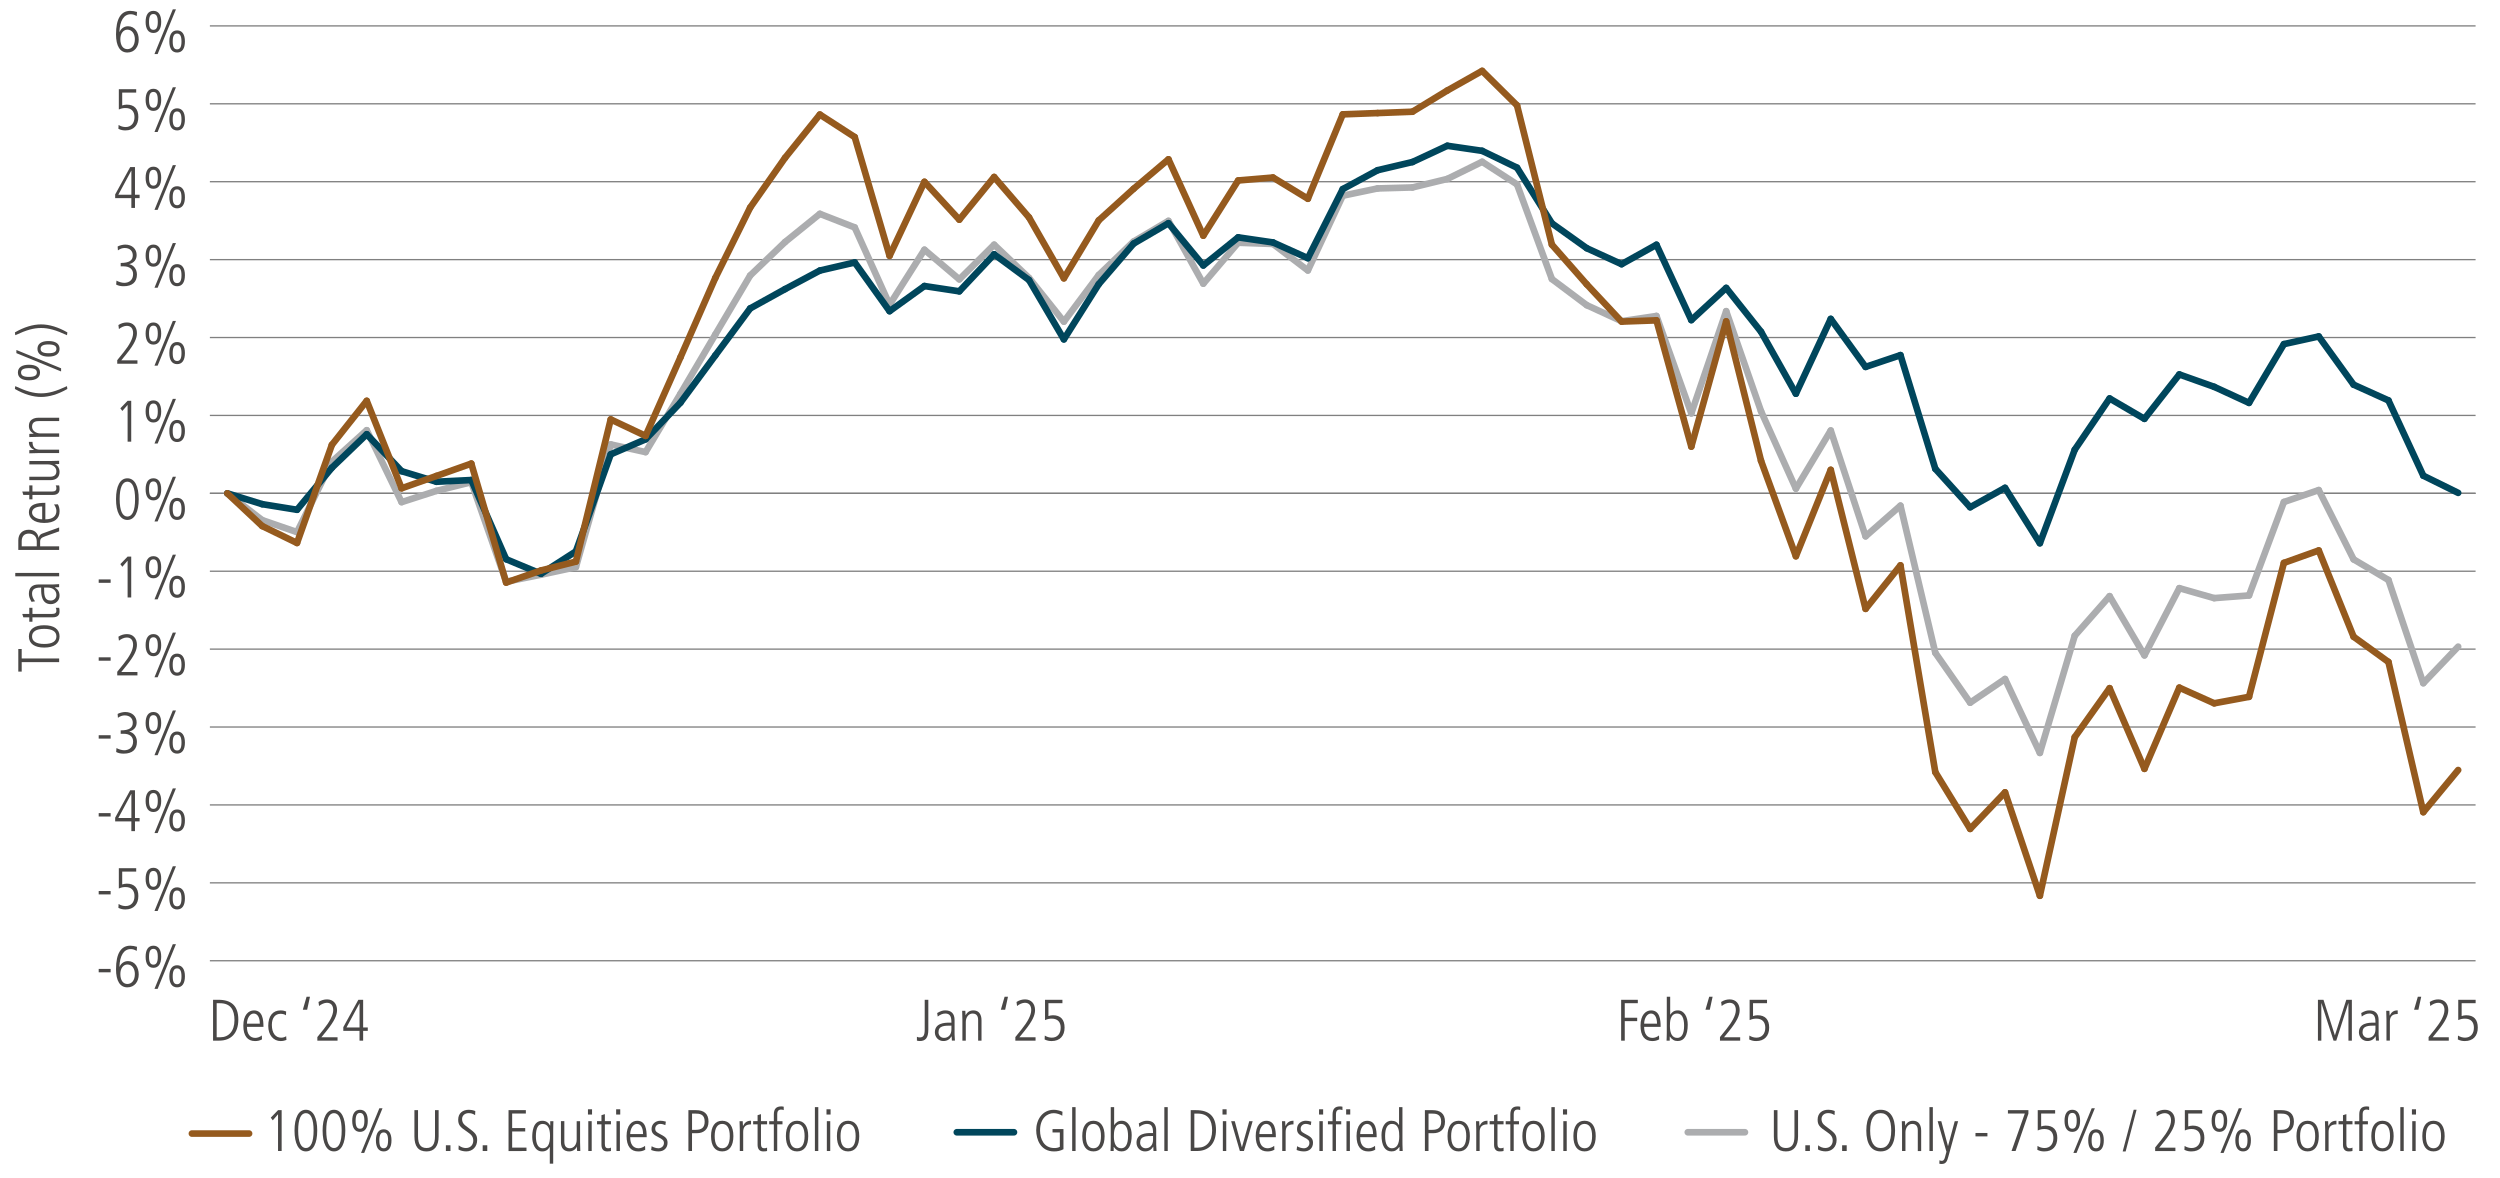 <?xml version="1.0" encoding="utf-8"?>
<!-- Generator: Adobe Illustrator 26.0.1, SVG Export Plug-In . SVG Version: 6.00 Build 0)  -->
<svg version="1.1" xmlns="http://www.w3.org/2000/svg" xmlns:xlink="http://www.w3.org/1999/xlink" x="0px" y="0px"
	 viewBox="0 0 940 442.98" style="enable-background:new 0 0 940 442.98;" xml:space="preserve">
<style type="text/css">
	.st0{fill:#494746;}
	.st1{fill:none;stroke:#808080;stroke-width:0.5;stroke-miterlimit:10;}
	.st2{fill:none;}
	.st3{fill:#AEADAE;stroke:#ACADAF;stroke-width:2.5;stroke-linecap:round;stroke-miterlimit:10;}
	.st4{fill:none;stroke:#00465C;stroke-width:2.5;stroke-linecap:round;stroke-miterlimit:10;}
	.st5{fill:none;stroke:#955A1E;stroke-width:2.5;stroke-linecap:round;stroke-miterlimit:10;}
</style>
<g id="RHS">
	<g>
		<path class="st0" d="M22.24,248.95H8.16v3.56H6.88v-8.49h1.28v3.56h14.08V248.95z"/>
		<path class="st0" d="M16.63,243.49c-3.59,0-5.77-1.45-5.77-4.2s2.18-4.2,5.77-4.2c3.67,0,5.76,1.47,5.76,4.2
			S20.3,243.49,16.63,243.49z M16.63,236.45c-3.01,0-4.58,1.01-4.58,2.86c0,1.78,1.52,2.82,4.58,2.82c3.08,0,4.58-1.01,4.58-2.84
			C21.21,237.44,19.64,236.45,16.63,236.45z"/>
		<path class="st0" d="M22.24,228.55c0.11,0.35,0.15,0.84,0.15,1.45c0,1.41-0.92,2.11-2.51,2.11h-7.68v1.67h-1.19v-1.67H8.77
			l-0.4-1.28h2.64v-2.29h1.19v2.29h7.37c1.12,0,1.63-0.35,1.63-1.23c0-0.44-0.04-0.68-0.24-1.06H22.24z"/>
		<path class="st0" d="M22.24,220.76l-1.61,0.09v0.04c1.23,0.77,1.76,1.72,1.76,3.12c0,1.76-1.43,3.15-3.28,3.15
			c-3.52,0-3.63-3.76-3.63-5.41v-0.81h-0.26c-2.38,0-3.17,0.77-3.17,2.33c0,0.95,0.44,1.94,1.14,2.82l-1.34,0.2
			c-0.81-1.41-0.99-2.18-0.99-3.08c0-2.22,1.23-3.45,3.63-3.45h5.39c0.37,0,0.97-0.02,2.35-0.13V220.76z M16.58,220.94
			c0,2.75,0.04,4.86,2.53,4.86c1.14,0,2.09-0.86,2.09-2.07c0-1.61-1.19-2.79-3.21-2.79H16.58z"/>
		<path class="st0" d="M22.24,216.7H5.74v-1.28h16.5V216.7z"/>
		<path class="st0" d="M22.24,199.78l-5.26,1.87c-1.41,0.51-1.89,0.92-1.89,2.02v1.74h7.15v1.36H6.88v-3.63
			c0-2.38,1.52-3.96,3.92-3.96c2.05,0,3.34,1.08,3.72,3.01h0.04c0.18-0.88,0.7-1.34,1.32-1.56l6.36-2.31V199.78z M13.81,203.47
			c0-1.83-1.28-2.84-2.97-2.84c-1.76,0-2.68,1.06-2.68,2.93v1.85h5.66V203.47z"/>
		<path class="st0" d="M21.76,189.61c0.46,0.81,0.64,1.65,0.64,2.62c0,2.82-1.94,4.4-5.79,4.4c-4.05,0-5.74-1.98-5.74-3.98
			c0-3.23,3.37-3.59,6.18-3.59v6.21c2.71,0,4.16-1.17,4.16-3.17c0-0.73-0.37-1.8-0.92-2.42L21.76,189.61z M15.86,190.43
			c-2.38,0-3.81,0.88-3.81,2.29c0,1.45,1.76,2.51,3.81,2.55V190.43z"/>
		<path class="st0" d="M22.24,182.53c0.11,0.35,0.15,0.84,0.15,1.45c0,1.41-0.92,2.11-2.51,2.11h-7.68v1.67h-1.19v-1.67H8.77
			l-0.4-1.28h2.64v-2.29h1.19v2.29h7.37c1.12,0,1.63-0.35,1.63-1.23c0-0.44-0.04-0.68-0.24-1.06H22.24z"/>
		<path class="st0" d="M22.24,174.45c-0.59,0.07-1.12,0.09-1.65,0.09v0.04c1.03,0.37,1.8,1.52,1.8,2.86c0,2.05-1.32,3.1-3.46,3.1
			h-7.92v-1.28h7.66c1.76,0,2.53-0.7,2.53-2.09c0-1.58-1.54-2.55-3.12-2.55h-7.06v-1.28h7.96c0.37,0,1.72-0.04,3.26-0.09V174.45z"/>
		<path class="st0" d="M22.24,170.36h-7.96c-0.37,0-1.47,0.04-3.26,0.09v-1.19l1.78-0.09v-0.04c-1.25-0.62-1.94-1.45-1.94-2.93
			v-0.07h1.36c0,2.09,0.99,2.95,2.86,2.95h7.15V170.36z"/>
		<path class="st0" d="M22.24,158.33h-7.66c-0.81,0-2.53,0.09-2.53,2.09c0,1.56,1.52,2.55,3.15,2.55h7.04v1.28h-7.77
			c-1.03,0-2.84,0.09-3.45,0.09v-1.19c0.37-0.04,1.01-0.07,1.65-0.09v-0.04c-1.21-0.62-1.8-1.61-1.8-2.86c0-3.12,3.17-3.1,3.79-3.1
			h7.59V158.33z"/>
		<path class="st0" d="M25.32,146.25c-3.5,2.02-6.86,3.01-9.86,3.01c-3.01,0-6.4-0.99-9.86-3.01l0.13-1.06
			c4.31,2,6.89,2.71,9.72,2.71c2.86,0,5.54-0.75,9.73-2.71L25.32,146.25z"/>
		<path class="st0" d="M22.97,139.67l-16.81-6.89v-1.19l16.81,6.89V139.67z M10.89,143c-2.64,0-4.16-1.01-4.16-2.93
			c0-1.87,1.45-2.93,4.16-2.93s4.16,1.06,4.16,2.93C15.04,141.98,13.53,143,10.89,143z M10.89,138.42c-2.2,0-2.97,0.62-2.97,1.65
			s0.75,1.65,2.97,1.65c2.29,0,2.97-0.66,2.97-1.65S13.17,138.42,10.89,138.42z M18.24,134.09c-2.71,0-4.16-1.06-4.16-2.93
			c0-1.91,1.52-2.93,4.16-2.93c2.64,0,4.16,1.01,4.16,2.93C22.39,133.03,20.94,134.09,18.24,134.09z M18.24,129.51
			c-2.22,0-2.97,0.64-2.97,1.67c0,0.97,0.68,1.63,2.97,1.63c2.27,0,2.97-0.62,2.97-1.65C21.21,130.17,20.52,129.51,18.24,129.51z"/>
		<path class="st0" d="M25.19,126.04c-4.16-1.94-6.91-2.71-9.73-2.71c-2.79,0-5.39,0.7-9.72,2.71l-0.13-1.06
			c3.43-2,6.8-3.01,9.86-3.01c3.06,0,6.49,1.06,9.86,3.01L25.19,126.04z"/>
	</g>
</g>
<g id="text">
	<g>
		<line class="st1" x1="78.91" y1="185.49" x2="930.82" y2="185.49"/>
	</g>
	<g>
		<g>
			<g>
				<path class="st0" d="M37.11,365.59v-1.28h4.49v1.28H37.11z"/>
				<path class="st0" d="M44.94,363.53c0.55-1.3,1.76-2.16,3.19-2.16c2.6,0,4.03,2.33,4.03,5.04c0,2.64-1.54,4.84-4.27,4.84
					c-2.75,0-4.27-2.42-4.27-6.82c0-5.98,1.91-8.85,5.37-8.85c0.81,0,1.76,0.18,2.53,0.42l-0.11,1.54
					c-0.99-0.55-1.56-0.68-2.29-0.68c-2.57,0-4.07,2.46-4.22,6.67H44.94z M50.71,366.21c0-1.83-0.97-3.56-2.82-3.56
					c-1.5,0-2.64,1.41-2.64,3.59c0,2.4,1.08,3.74,2.64,3.74C49.54,369.97,50.71,368.61,50.71,366.21z"/>
				<path class="st0" d="M54.75,359.74c0-2.64,1.01-4.16,2.93-4.16c1.87,0,2.93,1.45,2.93,4.16s-1.06,4.16-2.93,4.16
					C55.77,363.9,54.75,362.38,54.75,359.74z M59.33,359.74c0-2.2-0.62-2.97-1.65-2.97s-1.65,0.75-1.65,2.97
					c0,2.29,0.66,2.97,1.65,2.97S59.33,362.03,59.33,359.74z M58.08,371.82l6.89-16.81h1.19l-6.89,16.81H58.08z M63.67,367.09
					c0-2.71,1.06-4.16,2.93-4.16c1.91,0,2.93,1.52,2.93,4.16c0,2.64-1.01,4.16-2.93,4.16C64.72,371.25,63.67,369.8,63.67,367.09z
					 M68.24,367.09c0-2.22-0.64-2.97-1.67-2.97c-0.97,0-1.63,0.68-1.63,2.97c0,2.27,0.62,2.97,1.65,2.97
					C67.58,370.06,68.24,369.38,68.24,367.09z"/>
			</g>
			<g>
				<path class="st0" d="M37.11,336.3v-1.28h4.49v1.28H37.11z"/>
				<path class="st0" d="M44.59,339.89c0.81,0.53,1.76,0.79,2.64,0.79c2.09,0,3.34-1.47,3.34-3.76c0-2.09-1.14-3.39-3.34-3.39
					c-0.9,0-1.58,0.13-2.55,0.55v-7.64h6.53v1.28h-5.26v4.84c0.42-0.15,1.08-0.31,1.69-0.31c2.88,0,4.38,1.61,4.38,4.67
					c0,3.1-1.78,5.04-4.86,5.04c-0.95,0-1.63-0.13-2.64-0.59L44.59,339.89z"/>
				<path class="st0" d="M54.75,330.45c0-2.64,1.01-4.16,2.93-4.16c1.87,0,2.93,1.45,2.93,4.16s-1.06,4.16-2.93,4.16
					C55.77,334.61,54.75,333.09,54.75,330.45z M59.33,330.45c0-2.2-0.62-2.97-1.65-2.97s-1.65,0.75-1.65,2.97
					c0,2.29,0.66,2.97,1.65,2.97S59.33,332.74,59.33,330.45z M58.08,342.53l6.89-16.81h1.19l-6.89,16.81H58.08z M63.67,337.8
					c0-2.71,1.06-4.16,2.93-4.16c1.91,0,2.93,1.52,2.93,4.16c0,2.64-1.01,4.16-2.93,4.16C64.72,341.96,63.67,340.51,63.67,337.8z
					 M68.24,337.8c0-2.22-0.64-2.97-1.67-2.97c-0.97,0-1.63,0.68-1.63,2.97c0,2.27,0.62,2.97,1.65,2.97
					C67.58,340.77,68.24,340.09,68.24,337.8z"/>
			</g>
			<g>
				<path class="st0" d="M37.11,307.01v-1.28h4.49v1.28H37.11z"/>
				<path class="st0" d="M49.39,312.51v-3.67h-6.09v-1.39l5.65-10.3h1.8v10.41h1.74v1.28h-1.74v3.67H49.39z M49.39,298.52h-0.04
					l-4.86,9.04h4.91V298.52z"/>
				<path class="st0" d="M54.75,301.16c0-2.64,1.01-4.16,2.93-4.16c1.87,0,2.93,1.45,2.93,4.16s-1.06,4.16-2.93,4.16
					C55.77,305.32,54.75,303.8,54.75,301.16z M59.33,301.16c0-2.2-0.62-2.97-1.65-2.97s-1.65,0.75-1.65,2.97
					c0,2.29,0.66,2.97,1.65,2.97S59.33,303.45,59.33,301.16z M58.08,313.24l6.89-16.81h1.19l-6.89,16.81H58.08z M63.67,308.51
					c0-2.71,1.06-4.16,2.93-4.16c1.91,0,2.93,1.52,2.93,4.16c0,2.64-1.01,4.16-2.93,4.16C64.72,312.66,63.67,311.21,63.67,308.51z
					 M68.24,308.51c0-2.22-0.64-2.97-1.67-2.97c-0.97,0-1.63,0.68-1.63,2.97c0,2.27,0.62,2.97,1.65,2.97
					C67.58,311.48,68.24,310.79,68.24,308.51z"/>
			</g>
			<g>
				<path class="st0" d="M37.11,277.72v-1.28h4.49v1.28H37.11z"/>
				<path class="st0" d="M43.8,281.26c0.68,0.42,2,0.84,2.88,0.84c2.02,0,3.37-1.21,3.37-3.3c0-1.83-1.36-2.9-3.5-2.9h-1.17v-1.28
					c3.26,0,4.55-0.99,4.55-2.86c0-1.56-1.03-2.77-3.06-2.77c-0.86,0-1.72,0.31-2.53,0.9l-0.11-1.45c0.53-0.35,1.96-0.73,2.84-0.73
					c2.66,0,4.31,1.69,4.31,3.92c0,1.67-0.88,2.88-2.75,3.43v0.04c1.61,0.31,2.86,1.87,2.86,3.87c0,2.82-1.74,4.4-4.97,4.4
					c-1.08,0-1.94-0.15-2.84-0.62L43.8,281.26z"/>
				<path class="st0" d="M54.75,271.87c0-2.64,1.01-4.16,2.93-4.16c1.87,0,2.93,1.45,2.93,4.16s-1.06,4.16-2.93,4.16
					C55.77,276.02,54.75,274.51,54.75,271.87z M59.33,271.87c0-2.2-0.62-2.97-1.65-2.97s-1.65,0.75-1.65,2.97
					c0,2.29,0.66,2.97,1.65,2.97S59.33,274.15,59.33,271.87z M58.08,283.95l6.89-16.81h1.19l-6.89,16.81H58.08z M63.67,279.21
					c0-2.71,1.06-4.16,2.93-4.16c1.91,0,2.93,1.52,2.93,4.16c0,2.64-1.01,4.16-2.93,4.16C64.72,283.37,63.67,281.92,63.67,279.21z
					 M68.24,279.21c0-2.22-0.64-2.97-1.67-2.97c-0.97,0-1.63,0.68-1.63,2.97c0,2.27,0.62,2.97,1.65,2.97
					C67.58,282.19,68.24,281.5,68.24,279.21z"/>
			</g>
			<g>
				<path class="st0" d="M37.11,248.43v-1.28h4.49v1.28H37.11z"/>
				<path class="st0" d="M44.08,253.93v-1.34l2.38-2.95c2.18-2.71,3.59-5.24,3.59-7.19c0-1.76-0.84-2.75-2.4-2.75
					c-0.95,0-2.11,0.53-2.93,1.21l-0.2-1.52c1.06-0.68,2.11-0.97,3.23-0.97c2.31,0,3.74,1.65,3.74,4.03c0,1.94-0.95,4.09-3.94,7.81
					l-1.94,2.4h6.07v1.28H44.08z"/>
				<path class="st0" d="M54.75,242.58c0-2.64,1.01-4.16,2.93-4.16c1.87,0,2.93,1.45,2.93,4.16s-1.06,4.16-2.93,4.16
					C55.77,246.73,54.75,245.22,54.75,242.58z M59.33,242.58c0-2.2-0.62-2.97-1.65-2.97s-1.65,0.75-1.65,2.97
					c0,2.29,0.66,2.97,1.65,2.97S59.33,244.86,59.33,242.58z M58.08,254.66l6.89-16.81h1.19l-6.89,16.81H58.08z M63.67,249.92
					c0-2.71,1.06-4.16,2.93-4.16c1.91,0,2.93,1.52,2.93,4.16c0,2.64-1.01,4.16-2.93,4.16C64.72,254.08,63.67,252.63,63.67,249.92z
					 M68.24,249.92c0-2.22-0.64-2.97-1.67-2.97c-0.97,0-1.63,0.68-1.63,2.97c0,2.27,0.62,2.97,1.65,2.97
					C67.58,252.89,68.24,252.21,68.24,249.92z"/>
			</g>
			<g>
				<path class="st0" d="M37.11,219.14v-1.28h4.49v1.28H37.11z"/>
				<path class="st0" d="M47.98,224.64v-13.82L46,213.11l-0.75-1.01l2.73-2.82h1.36v15.36H47.98z"/>
				<path class="st0" d="M54.75,213.28c0-2.64,1.01-4.16,2.93-4.16c1.87,0,2.93,1.45,2.93,4.16c0,2.71-1.06,4.16-2.93,4.16
					C55.77,217.44,54.75,215.92,54.75,213.28z M59.33,213.28c0-2.2-0.62-2.97-1.65-2.97s-1.65,0.75-1.65,2.97
					c0,2.29,0.66,2.97,1.65,2.97S59.33,215.57,59.33,213.28z M58.08,225.36l6.89-16.81h1.19l-6.89,16.81H58.08z M63.67,220.63
					c0-2.71,1.06-4.16,2.93-4.16c1.91,0,2.93,1.52,2.93,4.16c0,2.64-1.01,4.16-2.93,4.16C64.72,224.79,63.67,223.34,63.67,220.63z
					 M68.24,220.63c0-2.22-0.64-2.97-1.67-2.97c-0.97,0-1.63,0.68-1.63,2.97c0,2.27,0.62,2.97,1.65,2.97
					C67.58,223.6,68.24,222.92,68.24,220.63z"/>
			</g>
			<g>
				<path class="st0" d="M43.62,187.67c0-4.86,1.52-7.83,4.27-7.83c2.79,0,4.27,2.99,4.27,7.83s-1.52,7.83-4.27,7.83
					S43.62,192.51,43.62,187.67z M50.79,187.67c0-4.31-0.99-6.56-2.9-6.56c-1.85,0-2.9,2.18-2.9,6.56c0,4.33,1.06,6.56,2.9,6.56
					C49.76,194.22,50.79,192,50.79,187.67z"/>
				<path class="st0" d="M54.75,183.99c0-2.64,1.01-4.16,2.93-4.16c1.87,0,2.93,1.45,2.93,4.16c0,2.71-1.06,4.16-2.93,4.16
					C55.77,188.15,54.75,186.63,54.75,183.99z M59.33,183.99c0-2.2-0.62-2.97-1.65-2.97s-1.65,0.75-1.65,2.97
					c0,2.29,0.66,2.97,1.65,2.97S59.33,186.28,59.33,183.99z M58.08,196.07l6.89-16.81h1.19l-6.89,16.81H58.08z M63.67,191.34
					c0-2.71,1.06-4.16,2.93-4.16c1.91,0,2.93,1.52,2.93,4.16c0,2.64-1.01,4.16-2.93,4.16C64.72,195.5,63.67,194.05,63.67,191.34z
					 M68.24,191.34c0-2.22-0.64-2.97-1.67-2.97c-0.97,0-1.63,0.68-1.63,2.97c0,2.27,0.62,2.97,1.65,2.97
					C67.58,194.31,68.24,193.63,68.24,191.34z"/>
			</g>
			<g>
				<path class="st0" d="M47.98,166.06v-13.82L46,154.53l-0.75-1.01l2.73-2.82h1.36v15.36H47.98z"/>
				<path class="st0" d="M54.75,154.7c0-2.64,1.01-4.16,2.93-4.16c1.87,0,2.93,1.45,2.93,4.16c0,2.71-1.06,4.16-2.93,4.16
					C55.77,158.86,54.75,157.34,54.75,154.7z M59.33,154.7c0-2.2-0.62-2.97-1.65-2.97s-1.65,0.75-1.65,2.97
					c0,2.29,0.66,2.97,1.65,2.97S59.33,156.99,59.33,154.7z M58.08,166.78l6.89-16.81h1.19l-6.89,16.81H58.08z M63.67,162.05
					c0-2.71,1.06-4.16,2.93-4.16c1.91,0,2.93,1.52,2.93,4.16c0,2.64-1.01,4.16-2.93,4.16C64.72,166.21,63.67,164.76,63.67,162.05z
					 M68.24,162.05c0-2.22-0.64-2.97-1.67-2.97c-0.97,0-1.63,0.68-1.63,2.97c0,2.27,0.62,2.97,1.65,2.97
					C67.58,165.02,68.24,164.34,68.24,162.05z"/>
			</g>
			<g>
				<path class="st0" d="M44.08,136.76v-1.34l2.38-2.95c2.18-2.71,3.59-5.24,3.59-7.2c0-1.76-0.84-2.75-2.4-2.75
					c-0.95,0-2.11,0.53-2.93,1.21l-0.2-1.52c1.06-0.68,2.11-0.97,3.23-0.97c2.31,0,3.74,1.65,3.74,4.03c0,1.94-0.95,4.09-3.94,7.81
					l-1.94,2.4h6.07v1.28H44.08z"/>
				<path class="st0" d="M54.75,125.41c0-2.64,1.01-4.16,2.93-4.16c1.87,0,2.93,1.45,2.93,4.16c0,2.71-1.06,4.16-2.93,4.16
					C55.77,129.57,54.75,128.05,54.75,125.41z M59.33,125.41c0-2.2-0.62-2.97-1.65-2.97s-1.65,0.75-1.65,2.97
					c0,2.29,0.66,2.97,1.65,2.97S59.33,127.7,59.33,125.41z M58.08,137.49l6.89-16.81h1.19l-6.89,16.81H58.08z M63.67,132.76
					c0-2.71,1.06-4.16,2.93-4.16c1.91,0,2.93,1.52,2.93,4.16c0,2.64-1.01,4.16-2.93,4.16C64.72,136.92,63.67,135.47,63.67,132.76z
					 M68.24,132.76c0-2.22-0.64-2.97-1.67-2.97c-0.97,0-1.63,0.68-1.63,2.97c0,2.27,0.62,2.97,1.65,2.97
					C67.58,135.73,68.24,135.05,68.24,132.76z"/>
			</g>
			<g>
				<path class="st0" d="M43.8,105.51c0.68,0.42,2,0.84,2.88,0.84c2.02,0,3.37-1.21,3.37-3.3c0-1.83-1.36-2.9-3.5-2.9h-1.17v-1.28
					c3.26,0,4.55-0.99,4.55-2.86c0-1.56-1.03-2.77-3.06-2.77c-0.86,0-1.72,0.31-2.53,0.9l-0.11-1.45c0.53-0.35,1.96-0.73,2.84-0.73
					c2.66,0,4.31,1.69,4.31,3.92c0,1.67-0.88,2.88-2.75,3.43v0.04c1.61,0.31,2.86,1.87,2.86,3.87c0,2.82-1.74,4.4-4.97,4.4
					c-1.08,0-1.94-0.15-2.84-0.62L43.8,105.51z"/>
				<path class="st0" d="M54.75,96.12c0-2.64,1.01-4.16,2.93-4.16c1.87,0,2.93,1.45,2.93,4.16c0,2.71-1.06,4.16-2.93,4.16
					C55.77,100.28,54.75,98.76,54.75,96.12z M59.33,96.12c0-2.2-0.62-2.97-1.65-2.97s-1.65,0.75-1.65,2.97
					c0,2.29,0.66,2.97,1.65,2.97S59.33,98.41,59.33,96.12z M58.08,108.2l6.89-16.81h1.19l-6.89,16.81H58.08z M63.67,103.47
					c0-2.71,1.06-4.16,2.93-4.16c1.91,0,2.93,1.52,2.93,4.16c0,2.64-1.01,4.16-2.93,4.16C64.72,107.63,63.67,106.17,63.67,103.47z
					 M68.24,103.47c0-2.22-0.64-2.97-1.67-2.97c-0.97,0-1.63,0.68-1.63,2.97c0,2.27,0.62,2.97,1.65,2.97
					C67.58,106.44,68.24,105.76,68.24,103.47z"/>
			</g>
			<g>
				<path class="st0" d="M49.39,78.18v-3.67h-6.09v-1.39l5.65-10.3h1.8v10.41h1.74v1.28h-1.74v3.67H49.39z M49.39,64.19h-0.04
					l-4.86,9.04h4.91V64.19z"/>
				<path class="st0" d="M54.75,66.83c0-2.64,1.01-4.16,2.93-4.16c1.87,0,2.93,1.45,2.93,4.16c0,2.71-1.06,4.16-2.93,4.16
					C55.77,70.99,54.75,69.47,54.75,66.83z M59.33,66.83c0-2.2-0.62-2.97-1.65-2.97s-1.65,0.75-1.65,2.97
					c0,2.29,0.66,2.97,1.65,2.97S59.33,69.12,59.33,66.83z M58.08,78.91l6.89-16.81h1.19l-6.89,16.81H58.08z M63.67,74.18
					c0-2.71,1.06-4.16,2.93-4.16c1.91,0,2.93,1.52,2.93,4.16c0,2.64-1.01,4.16-2.93,4.16C64.72,78.33,63.67,76.88,63.67,74.18z
					 M68.24,74.18c0-2.22-0.64-2.97-1.67-2.97c-0.97,0-1.63,0.68-1.63,2.97c0,2.27,0.62,2.97,1.65,2.97
					C67.58,77.15,68.24,76.46,68.24,74.18z"/>
			</g>
			<g>
				<path class="st0" d="M44.59,46.98c0.81,0.53,1.76,0.79,2.64,0.79c2.09,0,3.34-1.47,3.34-3.76c0-2.09-1.14-3.39-3.34-3.39
					c-0.9,0-1.58,0.13-2.55,0.55v-7.64h6.53v1.28h-5.26v4.84c0.42-0.15,1.08-0.31,1.69-0.31c2.88,0,4.38,1.61,4.38,4.66
					c0,3.1-1.78,5.04-4.86,5.04c-0.95,0-1.63-0.13-2.64-0.59L44.59,46.98z"/>
				<path class="st0" d="M54.75,37.54c0-2.64,1.01-4.16,2.93-4.16c1.87,0,2.93,1.45,2.93,4.16c0,2.71-1.06,4.16-2.93,4.16
					C55.77,41.69,54.75,40.18,54.75,37.54z M59.33,37.54c0-2.2-0.62-2.97-1.65-2.97s-1.65,0.75-1.65,2.97
					c0,2.29,0.66,2.97,1.65,2.97S59.33,39.82,59.33,37.54z M58.08,49.62l6.89-16.81h1.19l-6.89,16.81H58.08z M63.67,44.89
					c0-2.71,1.06-4.16,2.93-4.16c1.91,0,2.93,1.52,2.93,4.16c0,2.64-1.01,4.16-2.93,4.16C64.72,49.04,63.67,47.59,63.67,44.89z
					 M68.24,44.89c0-2.22-0.64-2.97-1.67-2.97c-0.97,0-1.63,0.68-1.63,2.97c0,2.27,0.62,2.97,1.65,2.97
					C67.58,47.86,68.24,47.17,68.24,44.89z"/>
			</g>
			<g>
				<path class="st0" d="M44.94,12.03c0.55-1.3,1.76-2.16,3.19-2.16c2.6,0,4.03,2.33,4.03,5.04c0,2.64-1.54,4.84-4.27,4.84
					c-2.75,0-4.27-2.42-4.27-6.82c0-5.98,1.91-8.85,5.37-8.85c0.81,0,1.76,0.18,2.53,0.42l-0.11,1.54
					c-0.99-0.55-1.56-0.68-2.29-0.68c-2.57,0-4.07,2.46-4.22,6.67H44.94z M50.71,14.71c0-1.83-0.97-3.56-2.82-3.56
					c-1.5,0-2.64,1.41-2.64,3.59c0,2.4,1.08,3.74,2.64,3.74C49.54,18.48,50.71,17.11,50.71,14.71z"/>
				<path class="st0" d="M54.75,8.24c0-2.64,1.01-4.16,2.93-4.16c1.87,0,2.93,1.45,2.93,4.16c0,2.71-1.06,4.16-2.93,4.16
					C55.77,12.4,54.75,10.88,54.75,8.24z M59.33,8.24c0-2.2-0.62-2.97-1.65-2.97s-1.65,0.75-1.65,2.97c0,2.29,0.66,2.97,1.65,2.97
					S59.33,10.53,59.33,8.24z M58.08,20.32l6.89-16.81h1.19l-6.89,16.81H58.08z M63.67,15.59c0-2.71,1.06-4.16,2.93-4.16
					c1.91,0,2.93,1.52,2.93,4.16c0,2.64-1.01,4.16-2.93,4.16C64.72,19.75,63.67,18.3,63.67,15.59z M68.24,15.59
					c0-2.22-0.64-2.97-1.67-2.97c-0.97,0-1.63,0.68-1.63,2.97c0,2.27,0.62,2.97,1.65,2.97C67.58,18.56,68.24,17.88,68.24,15.59z"/>
			</g>
		</g>
		<g>
			<g>
				<line class="st1" x1="78.91" y1="361.24" x2="930.82" y2="361.24"/>
				<line class="st1" x1="78.91" y1="331.95" x2="930.82" y2="331.95"/>
				<line class="st1" x1="78.91" y1="302.65" x2="930.82" y2="302.65"/>
				<line class="st1" x1="78.91" y1="273.36" x2="930.82" y2="273.36"/>
				<line class="st1" x1="78.91" y1="244.07" x2="930.82" y2="244.07"/>
				<line class="st1" x1="78.91" y1="214.78" x2="930.82" y2="214.78"/>
				<line class="st1" x1="78.91" y1="185.49" x2="930.82" y2="185.49"/>
				<line class="st1" x1="78.91" y1="156.2" x2="930.82" y2="156.2"/>
				<line class="st1" x1="78.91" y1="126.91" x2="930.82" y2="126.91"/>
				<line class="st1" x1="78.91" y1="97.62" x2="930.82" y2="97.62"/>
				<line class="st1" x1="78.91" y1="68.32" x2="930.82" y2="68.32"/>
				<line class="st1" x1="78.91" y1="39.03" x2="930.82" y2="39.03"/>
				<line class="st1" x1="78.91" y1="9.74" x2="930.82" y2="9.74"/>
			</g>
		</g>
	</g>
	<g>
		<g>
			<line class="st3" x1="634.61" y1="425.73" x2="656.1" y2="425.73"/>
			<g>
				<line class="st3" x1="98.57" y1="195.55" x2="85.46" y2="185.49"/>
				<line class="st3" x1="111.68" y1="200.08" x2="98.57" y2="195.55"/>
				<line class="st3" x1="124.78" y1="173.59" x2="111.68" y2="200.08"/>
				<line class="st3" x1="137.89" y1="161.76" x2="124.78" y2="173.59"/>
				<line class="st3" x1="151" y1="188.8" x2="137.89" y2="161.76"/>
				<line class="st3" x1="164.1" y1="184.57" x2="151" y2="188.8"/>
				<line class="st3" x1="177.21" y1="181.3" x2="164.1" y2="184.57"/>
				<line class="st3" x1="190.31" y1="218.73" x2="177.21" y2="181.3"/>
				<line class="st3" x1="203.42" y1="216.09" x2="190.31" y2="218.73"/>
				<line class="st3" x1="216.53" y1="213.26" x2="203.42" y2="216.09"/>
				<line class="st3" x1="229.63" y1="167.1" x2="216.53" y2="213.26"/>
				<line class="st3" x1="242.74" y1="169.99" x2="229.63" y2="167.1"/>
				<line class="st3" x1="255.85" y1="148.06" x2="242.74" y2="169.99"/>
				<line class="st3" x1="268.95" y1="125.79" x2="255.85" y2="148.06"/>
				<line class="st3" x1="282.06" y1="103.59" x2="268.95" y2="125.79"/>
				<line class="st3" x1="295.17" y1="91.01" x2="282.06" y2="103.59"/>
				<line class="st3" x1="308.27" y1="80.41" x2="295.17" y2="91.01"/>
				<line class="st3" x1="321.38" y1="85.52" x2="308.27" y2="80.41"/>
				<line class="st3" x1="334.48" y1="114.57" x2="321.38" y2="85.52"/>
				<line class="st3" x1="347.59" y1="93.9" x2="334.48" y2="114.57"/>
				<line class="st3" x1="360.7" y1="105.03" x2="347.59" y2="93.9"/>
				<line class="st3" x1="373.8" y1="92.01" x2="360.7" y2="105.03"/>
				<line class="st3" x1="386.91" y1="104.5" x2="373.8" y2="92.01"/>
				<line class="st3" x1="400.02" y1="120.93" x2="386.91" y2="104.5"/>
				<line class="st3" x1="413.12" y1="103.41" x2="400.02" y2="120.93"/>
				<line class="st3" x1="426.23" y1="90.81" x2="413.12" y2="103.41"/>
				<line class="st3" x1="439.34" y1="83.05" x2="426.23" y2="90.81"/>
				<line class="st3" x1="452.44" y1="106.65" x2="439.34" y2="83.05"/>
				<line class="st3" x1="465.55" y1="91.27" x2="452.44" y2="106.65"/>
				<line class="st3" x1="478.65" y1="91.73" x2="465.55" y2="91.27"/>
				<line class="st3" x1="491.76" y1="101.69" x2="478.65" y2="91.73"/>
				<line class="st3" x1="504.87" y1="73.59" x2="491.76" y2="101.69"/>
				<line class="st3" x1="517.97" y1="70.85" x2="504.87" y2="73.59"/>
				<line class="st3" x1="531.08" y1="70.48" x2="517.97" y2="70.85"/>
				<line class="st3" x1="544.19" y1="67.28" x2="531.08" y2="70.48"/>
				<line class="st3" x1="557.29" y1="60.83" x2="544.19" y2="67.28"/>
				<line class="st3" x1="570.4" y1="69.33" x2="557.29" y2="60.83"/>
				<line class="st3" x1="583.51" y1="104.92" x2="570.4" y2="69.33"/>
				<line class="st3" x1="596.61" y1="114.74" x2="583.51" y2="104.92"/>
				<line class="st3" x1="609.72" y1="120.77" x2="596.61" y2="114.74"/>
				<line class="st3" x1="622.82" y1="118.81" x2="609.72" y2="120.77"/>
				<line class="st3" x1="635.93" y1="155.42" x2="622.82" y2="118.81"/>
				<line class="st3" x1="649.04" y1="117.01" x2="635.93" y2="155.42"/>
				<line class="st3" x1="662.14" y1="154.61" x2="649.04" y2="117.01"/>
				<line class="st3" x1="675.25" y1="183.73" x2="662.14" y2="154.61"/>
				<line class="st3" x1="688.36" y1="161.87" x2="675.25" y2="183.73"/>
				<line class="st3" x1="701.46" y1="201.65" x2="688.36" y2="161.87"/>
				<line class="st3" x1="714.57" y1="190.13" x2="701.46" y2="201.65"/>
				<line class="st3" x1="727.68" y1="245.48" x2="714.57" y2="190.13"/>
				<line class="st3" x1="740.78" y1="264.21" x2="727.68" y2="245.48"/>
				<line class="st3" x1="753.89" y1="255.31" x2="740.78" y2="264.21"/>
				<line class="st3" x1="766.99" y1="283.1" x2="753.89" y2="255.31"/>
				<line class="st3" x1="780.1" y1="239.04" x2="766.99" y2="283.1"/>
				<line class="st3" x1="793.21" y1="224.16" x2="780.1" y2="239.04"/>
				<line class="st3" x1="806.31" y1="246.42" x2="793.21" y2="224.16"/>
				<line class="st3" x1="819.42" y1="221.15" x2="806.31" y2="246.42"/>
				<line class="st3" x1="832.53" y1="224.89" x2="819.42" y2="221.15"/>
				<line class="st3" x1="845.63" y1="223.89" x2="832.53" y2="224.89"/>
				<line class="st3" x1="858.74" y1="188.75" x2="845.63" y2="223.89"/>
				<line class="st3" x1="871.85" y1="184.27" x2="858.74" y2="188.75"/>
				<line class="st3" x1="884.95" y1="210.32" x2="871.85" y2="184.27"/>
				<line class="st3" x1="898.06" y1="218.08" x2="884.95" y2="210.32"/>
				<line class="st3" x1="911.16" y1="256.88" x2="898.06" y2="218.08"/>
				<line class="st3" x1="924.27" y1="243.14" x2="911.16" y2="256.88"/>
			</g>
		</g>
		<g>
			<line class="st4" x1="359.76" y1="425.73" x2="381.25" y2="425.73"/>
			<g>
				<line class="st4" x1="98.57" y1="189.56" x2="85.46" y2="185.49"/>
				<line class="st4" x1="111.68" y1="191.68" x2="98.57" y2="189.56"/>
				<line class="st4" x1="124.78" y1="175.88" x2="111.68" y2="191.68"/>
				<line class="st4" x1="137.89" y1="163.28" x2="124.78" y2="175.88"/>
				<line class="st4" x1="151" y1="177.16" x2="137.89" y2="163.28"/>
				<line class="st4" x1="164.1" y1="181.14" x2="151" y2="177.16"/>
				<line class="st4" x1="177.21" y1="180.49" x2="164.1" y2="181.14"/>
				<line class="st4" x1="190.31" y1="210.26" x2="177.21" y2="180.49"/>
				<line class="st4" x1="203.42" y1="215.74" x2="190.31" y2="210.26"/>
				<line class="st4" x1="216.53" y1="207.32" x2="203.42" y2="215.74"/>
				<line class="st4" x1="229.63" y1="170.83" x2="216.53" y2="207.32"/>
				<line class="st4" x1="242.74" y1="165.18" x2="229.63" y2="170.83"/>
				<line class="st4" x1="255.85" y1="151.39" x2="242.74" y2="165.18"/>
				<line class="st4" x1="268.95" y1="133.65" x2="255.85" y2="151.39"/>
				<line class="st4" x1="282.06" y1="115.97" x2="268.95" y2="133.65"/>
				<line class="st4" x1="295.17" y1="108.71" x2="282.06" y2="115.97"/>
				<line class="st4" x1="308.27" y1="101.73" x2="295.17" y2="108.71"/>
				<line class="st4" x1="321.38" y1="98.69" x2="308.27" y2="101.73"/>
				<line class="st4" x1="334.48" y1="117" x2="321.38" y2="98.69"/>
				<line class="st4" x1="347.59" y1="107.55" x2="334.48" y2="117"/>
				<line class="st4" x1="360.7" y1="109.54" x2="347.59" y2="107.55"/>
				<line class="st4" x1="373.8" y1="95.62" x2="360.7" y2="109.54"/>
				<line class="st4" x1="386.91" y1="105.29" x2="373.8" y2="95.62"/>
				<line class="st4" x1="400.02" y1="127.59" x2="386.91" y2="105.29"/>
				<line class="st4" x1="413.12" y1="106.85" x2="400.02" y2="127.59"/>
				<line class="st4" x1="426.23" y1="91.6" x2="413.12" y2="106.85"/>
				<line class="st4" x1="439.34" y1="83.93" x2="426.23" y2="91.6"/>
				<line class="st4" x1="452.44" y1="99.81" x2="439.34" y2="83.93"/>
				<line class="st4" x1="465.55" y1="89.24" x2="452.44" y2="99.81"/>
				<line class="st4" x1="478.65" y1="91.16" x2="465.55" y2="89.24"/>
				<line class="st4" x1="491.76" y1="97.07" x2="478.65" y2="91.16"/>
				<line class="st4" x1="504.87" y1="71.1" x2="491.76" y2="97.07"/>
				<line class="st4" x1="517.97" y1="64.01" x2="504.87" y2="71.1"/>
				<line class="st4" x1="531.08" y1="60.92" x2="517.97" y2="64.01"/>
				<line class="st4" x1="544.19" y1="54.81" x2="531.08" y2="60.92"/>
				<line class="st4" x1="557.29" y1="56.72" x2="544.19" y2="54.81"/>
				<line class="st4" x1="570.4" y1="63.05" x2="557.29" y2="56.72"/>
				<line class="st4" x1="583.51" y1="83.97" x2="570.4" y2="63.05"/>
				<line class="st4" x1="596.61" y1="93.32" x2="583.51" y2="83.97"/>
				<line class="st4" x1="609.72" y1="99.33" x2="596.61" y2="93.32"/>
				<line class="st4" x1="622.82" y1="92.03" x2="609.72" y2="99.33"/>
				<line class="st4" x1="635.93" y1="120.36" x2="622.82" y2="92.03"/>
				<line class="st4" x1="649.04" y1="108.26" x2="635.93" y2="120.36"/>
				<line class="st4" x1="662.14" y1="124.73" x2="649.04" y2="108.26"/>
				<line class="st4" x1="675.25" y1="148.04" x2="662.14" y2="124.73"/>
				<line class="st4" x1="688.36" y1="119.91" x2="675.25" y2="148.04"/>
				<line class="st4" x1="701.46" y1="137.96" x2="688.36" y2="119.91"/>
				<line class="st4" x1="714.57" y1="133.53" x2="701.46" y2="137.96"/>
				<line class="st4" x1="727.68" y1="176.28" x2="714.57" y2="133.53"/>
				<line class="st4" x1="740.78" y1="190.72" x2="727.68" y2="176.28"/>
				<line class="st4" x1="753.89" y1="183.43" x2="740.78" y2="190.72"/>
				<line class="st4" x1="766.99" y1="204.26" x2="753.89" y2="183.43"/>
				<line class="st4" x1="780.1" y1="169.1" x2="766.99" y2="204.26"/>
				<line class="st4" x1="793.21" y1="149.82" x2="780.1" y2="169.1"/>
				<line class="st4" x1="806.31" y1="157.48" x2="793.21" y2="149.82"/>
				<line class="st4" x1="819.42" y1="140.79" x2="806.31" y2="157.48"/>
				<line class="st4" x1="832.53" y1="145.45" x2="819.42" y2="140.79"/>
				<line class="st4" x1="845.63" y1="151.48" x2="832.53" y2="145.45"/>
				<line class="st4" x1="858.74" y1="129.39" x2="845.63" y2="151.48"/>
				<line class="st4" x1="871.85" y1="126.5" x2="858.74" y2="129.39"/>
				<line class="st4" x1="884.95" y1="144.64" x2="871.85" y2="126.5"/>
				<line class="st4" x1="898.06" y1="150.56" x2="884.95" y2="144.64"/>
				<line class="st4" x1="911.16" y1="178.86" x2="898.06" y2="150.56"/>
				<line class="st4" x1="924.27" y1="185.32" x2="911.16" y2="178.86"/>
			</g>
		</g>
		<g>
			<line class="st5" x1="72.16" y1="426.22" x2="93.65" y2="426.22"/>
			<g>
				<line class="st5" x1="98.57" y1="197.78" x2="85.46" y2="185.49"/>
				<line class="st5" x1="111.68" y1="204.16" x2="98.57" y2="197.78"/>
				<line class="st5" x1="124.78" y1="167.27" x2="111.68" y2="204.16"/>
				<line class="st5" x1="137.89" y1="150.72" x2="124.78" y2="167.27"/>
				<line class="st5" x1="151" y1="183.6" x2="137.89" y2="150.72"/>
				<line class="st5" x1="164.1" y1="178.96" x2="151" y2="183.6"/>
				<line class="st5" x1="177.21" y1="174.31" x2="164.1" y2="178.96"/>
				<line class="st5" x1="190.31" y1="219.05" x2="177.21" y2="174.31"/>
				<line class="st5" x1="203.42" y1="214.49" x2="190.31" y2="219.05"/>
				<line class="st5" x1="216.53" y1="211.16" x2="203.42" y2="214.49"/>
				<line class="st5" x1="229.63" y1="157.7" x2="216.53" y2="211.16"/>
				<line class="st5" x1="242.74" y1="163.89" x2="229.63" y2="157.7"/>
				<line class="st5" x1="255.85" y1="134.35" x2="242.74" y2="163.89"/>
				<line class="st5" x1="268.95" y1="104.52" x2="255.85" y2="134.35"/>
				<line class="st5" x1="282.06" y1="78.05" x2="268.95" y2="104.52"/>
				<line class="st5" x1="295.17" y1="59.35" x2="282.06" y2="78.05"/>
				<line class="st5" x1="308.27" y1="43.07" x2="295.17" y2="59.35"/>
				<line class="st5" x1="321.38" y1="51.55" x2="308.27" y2="43.07"/>
				<line class="st5" x1="334.48" y1="96.19" x2="321.38" y2="51.55"/>
				<line class="st5" x1="347.59" y1="68.36" x2="334.48" y2="96.19"/>
				<line class="st5" x1="360.7" y1="82.6" x2="347.59" y2="68.36"/>
				<line class="st5" x1="373.8" y1="66.55" x2="360.7" y2="82.6"/>
				<line class="st5" x1="386.91" y1="81.75" x2="373.8" y2="66.55"/>
				<line class="st5" x1="400.02" y1="104.64" x2="386.91" y2="81.75"/>
				<line class="st5" x1="413.12" y1="82.87" x2="400.02" y2="104.64"/>
				<line class="st5" x1="426.23" y1="70.99" x2="413.12" y2="82.87"/>
				<line class="st5" x1="439.34" y1="59.9" x2="426.23" y2="70.99"/>
				<line class="st5" x1="452.44" y1="88.61" x2="439.34" y2="59.9"/>
				<line class="st5" x1="465.55" y1="67.86" x2="452.44" y2="88.61"/>
				<line class="st5" x1="478.65" y1="66.75" x2="465.55" y2="67.86"/>
				<line class="st5" x1="491.76" y1="74.73" x2="478.65" y2="66.75"/>
				<line class="st5" x1="504.87" y1="43" x2="491.76" y2="74.73"/>
				<line class="st5" x1="517.97" y1="42.51" x2="504.87" y2="43"/>
				<line class="st5" x1="531.08" y1="42.01" x2="517.97" y2="42.51"/>
				<line class="st5" x1="544.19" y1="34.03" x2="531.08" y2="42.01"/>
				<line class="st5" x1="557.29" y1="26.65" x2="544.19" y2="34.03"/>
				<line class="st5" x1="570.4" y1="39.63" x2="557.29" y2="26.65"/>
				<line class="st5" x1="583.51" y1="91.99" x2="570.4" y2="39.63"/>
				<line class="st5" x1="596.61" y1="106.9" x2="583.51" y2="91.99"/>
				<line class="st5" x1="609.72" y1="120.92" x2="596.61" y2="106.9"/>
				<line class="st5" x1="622.82" y1="120.45" x2="609.72" y2="120.92"/>
				<line class="st5" x1="635.93" y1="167.93" x2="622.82" y2="120.45"/>
				<line class="st5" x1="649.04" y1="120.84" x2="635.93" y2="167.93"/>
				<line class="st5" x1="662.14" y1="173.24" x2="649.04" y2="120.84"/>
				<line class="st5" x1="675.25" y1="209.15" x2="662.14" y2="173.24"/>
				<line class="st5" x1="688.36" y1="176.66" x2="675.25" y2="209.15"/>
				<line class="st5" x1="701.46" y1="228.93" x2="688.36" y2="176.66"/>
				<line class="st5" x1="714.57" y1="212.57" x2="701.46" y2="228.93"/>
				<line class="st5" x1="727.68" y1="290.33" x2="714.57" y2="212.57"/>
				<line class="st5" x1="740.78" y1="311.67" x2="727.68" y2="290.33"/>
				<line class="st5" x1="753.89" y1="297.92" x2="740.78" y2="311.67"/>
				<line class="st5" x1="766.99" y1="336.81" x2="753.89" y2="297.92"/>
				<line class="st5" x1="780.1" y1="277.17" x2="766.99" y2="336.81"/>
				<line class="st5" x1="793.21" y1="258.76" x2="780.1" y2="277.17"/>
				<line class="st5" x1="806.31" y1="289.08" x2="793.21" y2="258.76"/>
				<line class="st5" x1="819.42" y1="258.55" x2="806.31" y2="289.08"/>
				<line class="st5" x1="832.53" y1="264.44" x2="819.42" y2="258.55"/>
				<line class="st5" x1="845.63" y1="262.01" x2="832.53" y2="264.44"/>
				<line class="st5" x1="858.74" y1="211.65" x2="845.63" y2="262.01"/>
				<line class="st5" x1="871.85" y1="206.97" x2="858.74" y2="211.65"/>
				<line class="st5" x1="884.95" y1="239.41" x2="871.85" y2="206.97"/>
				<line class="st5" x1="898.06" y1="248.9" x2="884.95" y2="239.41"/>
				<line class="st5" x1="911.16" y1="305.38" x2="898.06" y2="248.9"/>
				<line class="st5" x1="924.27" y1="289.53" x2="911.16" y2="305.38"/>
			</g>
		</g>
	</g>
	<g>
		<g>
			<path class="st0" d="M674.71,417.42h1.36v9.84c0,3.63-1.54,5.68-4.55,5.68c-3.08,0-4.55-1.89-4.55-5.68v-9.84h1.36v9.81
				c0,3.08,1.01,4.42,3.19,4.42c2.18,0,3.19-1.34,3.19-4.42V417.42z"/>
			<path class="st0" d="M678.8,432.78v-2.16h1.72v2.16H678.8z"/>
			<path class="st0" d="M683.62,430.62c0.79,0.7,1.83,1.03,2.71,1.03c1.85,0,2.77-1.36,2.77-2.77c0-1.39-0.62-2.22-2.24-3.3
				c-2.79-1.83-3.43-2.66-3.43-4.6c0-2.4,1.67-3.72,4.03-3.72c0.7,0,1.5,0.13,2.4,0.48l-0.07,1.54c-0.97-0.62-1.65-0.75-2.44-0.75
				c-1.3,0-2.46,0.81-2.46,2.24c0,1.76,1.3,2.46,2.11,3.08c2.77,2.05,3.56,2.71,3.56,4.82c0,2.49-1.72,4.25-4.11,4.25
				c-1.06,0-2.22-0.29-2.9-0.73L683.62,430.62z"/>
			<path class="st0" d="M692.64,432.78v-2.16h1.72v2.16H692.64z"/>
			<path class="st0" d="M701.73,425.1c0-5.04,1.89-7.83,5.41-7.83s5.41,2.79,5.41,7.83c0,5.04-1.89,7.83-5.41,7.83
				S701.73,430.12,701.73,425.1z M711.1,425.1c0-4.29-1.36-6.56-3.98-6.56c-2.53,0-3.94,2.24-3.94,6.56c0,4.31,1.41,6.56,3.96,6.56
				C709.67,431.66,711.1,429.44,711.1,425.1z"/>
			<path class="st0" d="M721.09,432.78v-7.66c0-0.81-0.09-2.53-2.09-2.53c-1.56,0-2.55,1.52-2.55,3.15v7.04h-1.28v-7.77
				c0-1.03-0.09-2.84-0.09-3.45h1.19c0.04,0.37,0.07,1.01,0.09,1.65h0.04c0.62-1.21,1.61-1.8,2.86-1.8c3.12,0,3.1,3.17,3.1,3.79
				v7.59H721.09z"/>
			<path class="st0" d="M725.47,432.78v-16.5h1.28v16.5H725.47z"/>
			<path class="st0" d="M729.25,436.24c0.24,0.18,0.62,0.24,0.9,0.24c0.53,0,0.9-0.4,1.14-1.3l0.57-2.13l-3.3-11.49h1.36l2.51,9.33
				h0.04l2.51-9.33h1.28l-3.67,13.31c-0.44,1.56-0.77,2.79-2.55,2.79c-0.35,0-0.53-0.02-0.86-0.13L729.25,436.24z"/>
			<path class="st0" d="M742.78,427.28V426h4.49v1.28H742.78z"/>
			<path class="st0" d="M756.33,432.78l4.99-14.08h-6.34v-1.28h7.7v1.34l-4.82,14.02H756.33z"/>
			<path class="st0" d="M766.1,430.87c0.81,0.53,1.76,0.79,2.64,0.79c2.09,0,3.34-1.47,3.34-3.76c0-2.09-1.14-3.39-3.34-3.39
				c-0.9,0-1.58,0.13-2.55,0.55v-7.64h6.54v1.28h-5.26v4.84c0.42-0.15,1.08-0.31,1.69-0.31c2.88,0,4.38,1.61,4.38,4.67
				c0,3.1-1.78,5.04-4.86,5.04c-0.95,0-1.63-0.13-2.64-0.59L766.1,430.87z"/>
			<path class="st0" d="M776.26,421.43c0-2.64,1.01-4.16,2.93-4.16c1.87,0,2.93,1.45,2.93,4.16s-1.06,4.16-2.93,4.16
				C777.28,425.59,776.26,424.07,776.26,421.43z M780.84,421.43c0-2.2-0.62-2.97-1.65-2.97s-1.65,0.75-1.65,2.97
				c0,2.29,0.66,2.97,1.65,2.97S780.84,423.72,780.84,421.43z M779.59,433.51l6.89-16.81h1.19l-6.89,16.81H779.59z M785.17,428.78
				c0-2.71,1.06-4.16,2.93-4.16c1.91,0,2.93,1.52,2.93,4.16c0,2.64-1.01,4.16-2.93,4.16C786.23,432.94,785.17,431.48,785.17,428.78z
				 M789.75,428.78c0-2.22-0.64-2.97-1.67-2.97c-0.97,0-1.63,0.68-1.63,2.97c0,2.27,0.62,2.97,1.65,2.97
				C789.09,431.75,789.75,431.07,789.75,428.78z"/>
			<path class="st0" d="M798.13,432.94l4.14-15.67h1.08l-4.11,15.67H798.13z"/>
			<path class="st0" d="M810.34,432.78v-1.34l2.38-2.95c2.18-2.71,3.59-5.24,3.59-7.19c0-1.76-0.84-2.75-2.4-2.75
				c-0.95,0-2.11,0.53-2.93,1.21l-0.2-1.52c1.06-0.68,2.11-0.97,3.24-0.97c2.31,0,3.74,1.65,3.74,4.03c0,1.94-0.95,4.09-3.94,7.81
				l-1.94,2.4h6.07v1.28H810.34z"/>
			<path class="st0" d="M821.41,430.87c0.81,0.53,1.76,0.79,2.64,0.79c2.09,0,3.34-1.47,3.34-3.76c0-2.09-1.14-3.39-3.34-3.39
				c-0.9,0-1.58,0.13-2.55,0.55v-7.64h6.53v1.28h-5.26v4.84c0.42-0.15,1.08-0.31,1.69-0.31c2.88,0,4.38,1.61,4.38,4.67
				c0,3.1-1.78,5.04-4.86,5.04c-0.95,0-1.63-0.13-2.64-0.59L821.41,430.87z"/>
			<path class="st0" d="M831.57,421.43c0-2.64,1.01-4.16,2.93-4.16c1.87,0,2.93,1.45,2.93,4.16s-1.06,4.16-2.93,4.16
				C832.58,425.59,831.57,424.07,831.57,421.43z M836.15,421.43c0-2.2-0.62-2.97-1.65-2.97s-1.65,0.75-1.65,2.97
				c0,2.29,0.66,2.97,1.65,2.97S836.15,423.72,836.15,421.43z M834.89,433.51l6.89-16.81h1.19l-6.89,16.81H834.89z M840.48,428.78
				c0-2.71,1.06-4.16,2.93-4.16c1.91,0,2.93,1.52,2.93,4.16c0,2.64-1.01,4.16-2.93,4.16C841.54,432.94,840.48,431.48,840.48,428.78z
				 M845.06,428.78c0-2.22-0.64-2.97-1.67-2.97c-0.97,0-1.63,0.68-1.63,2.97c0,2.27,0.62,2.97,1.65,2.97
				C844.4,431.75,845.06,431.07,845.06,428.78z"/>
			<path class="st0" d="M854.96,432.78v-15.36h2.9c2.84,0,4.66,1.25,4.66,4.33c0,3.08-2.05,4.33-4.31,4.33h-1.89v6.69H854.96z
				 M857.71,424.82c2.13,0,3.37-0.77,3.37-3.1c0-2.9-2.02-3.01-3.56-3.01h-1.19v6.12H857.71z"/>
			<path class="st0" d="M863.47,427.17c0-3.59,1.45-5.77,4.2-5.77c2.75,0,4.2,2.18,4.2,5.77c0,3.67-1.47,5.76-4.2,5.76
				S863.47,430.84,863.47,427.17z M870.51,427.17c0-3.01-1.01-4.58-2.86-4.58c-1.78,0-2.82,1.52-2.82,4.58
				c0,3.08,1.01,4.58,2.84,4.58C869.52,431.75,870.51,430.18,870.51,427.17z"/>
			<path class="st0" d="M874.27,432.78v-7.96c0-0.37-0.04-1.47-0.09-3.26h1.19l0.09,1.78h0.04c0.62-1.25,1.45-1.94,2.93-1.94h0.07
				v1.36c-2.09,0-2.95,0.99-2.95,2.86v7.15H874.27z"/>
			<path class="st0" d="M884.52,432.78c-0.35,0.11-0.84,0.15-1.45,0.15c-1.41,0-2.11-0.92-2.11-2.51v-7.68h-1.67v-1.19h1.67v-2.24
				l1.28-0.4v2.64h2.29v1.19h-2.29v7.37c0,1.12,0.35,1.63,1.23,1.63c0.44,0,0.68-0.04,1.06-0.24V432.78z"/>
			<path class="st0" d="M887.08,432.78v-10.03h-1.74v-1.19h1.74v-2.49c0-2.09,0.88-3.06,2.75-3.06c0.24,0,0.55,0,0.97,0.11v1.28
				c-0.33-0.13-0.64-0.2-1.01-0.2c-0.97,0-1.43,0.66-1.43,1.65v2.71h1.98v1.19h-1.98v10.03H887.08z"/>
			<path class="st0" d="M891.61,427.17c0-3.59,1.45-5.77,4.2-5.77c2.75,0,4.2,2.18,4.2,5.77c0,3.67-1.47,5.76-4.2,5.76
				S891.61,430.84,891.61,427.17z M898.65,427.17c0-3.01-1.01-4.58-2.86-4.58c-1.78,0-2.82,1.52-2.82,4.58
				c0,3.08,1.01,4.58,2.84,4.58C897.66,431.75,898.65,430.18,898.65,427.17z"/>
			<path class="st0" d="M902.52,432.78v-16.5h1.28v16.5H902.52z"/>
			<path class="st0" d="M906.88,419.07v-1.98h1.54v1.98H906.88z M907.01,432.78v-11.22h1.28v11.22H907.01z"/>
			<path class="st0" d="M910.79,427.17c0-3.59,1.45-5.77,4.2-5.77c2.75,0,4.2,2.18,4.2,5.77c0,3.67-1.47,5.76-4.2,5.76
				S910.79,430.84,910.79,427.17z M917.83,427.17c0-3.01-1.01-4.58-2.86-4.58c-1.78,0-2.82,1.52-2.82,4.58
				c0,3.08,1.01,4.58,2.84,4.58C916.84,431.75,917.83,430.18,917.83,427.17z"/>
		</g>
		<g>
			<path class="st0" d="M398.5,425.81h-2.75v-1.28h4.11v7.57c-1.12,0.62-2.29,0.84-3.54,0.84c-5.08,0-6.71-4.53-6.71-7.99
				c0-3.96,2.35-7.68,6.67-7.68c0.9,0,2.49,0.37,3.21,0.75l-0.07,1.5c-0.73-0.51-2.13-0.97-3.21-0.97c-2.31,0-5.15,1.74-5.15,6.51
				c0,3.12,1.43,6.6,5.33,6.6c0.79,0,1.41-0.09,2.11-0.46V425.81z"/>
			<path class="st0" d="M403.14,432.78v-16.5h1.28v16.5H403.14z"/>
			<path class="st0" d="M406.93,427.17c0-3.59,1.45-5.77,4.2-5.77s4.2,2.18,4.2,5.77c0,3.67-1.47,5.76-4.2,5.76
				S406.93,430.85,406.93,427.17z M413.97,427.17c0-3.01-1.01-4.58-2.86-4.58c-1.78,0-2.82,1.52-2.82,4.58
				c0,3.08,1.01,4.58,2.84,4.58C412.98,431.75,413.97,430.19,413.97,427.17z"/>
			<path class="st0" d="M417.55,432.78c0-0.15,0.09-1.63,0.09-2.84v-13.66h1.28v6.73h0.04c0.68-1.03,1.5-1.61,2.84-1.61
				c2.44,0,3.72,2.53,3.72,5.37c0,4.05-1.34,6.16-3.78,6.16c-1.25,0-2.07-0.48-2.95-1.69h-0.04v1.54H417.55z M424.15,427.17
				c0-2.97-0.84-4.58-2.6-4.58c-2.71,0-2.73,3.23-2.73,4.69c0,2.9,0.92,4.47,2.77,4.47C423.21,431.75,424.15,430.27,424.15,427.17z"
				/>
			<path class="st0" d="M433.72,432.78l-0.09-1.61h-0.04c-0.77,1.23-1.72,1.76-3.12,1.76c-1.76,0-3.15-1.43-3.15-3.28
				c0-3.52,3.76-3.63,5.41-3.63h0.81v-0.26c0-2.38-0.77-3.17-2.33-3.17c-0.95,0-1.94,0.44-2.82,1.14l-0.2-1.34
				c1.41-0.81,2.18-0.99,3.08-0.99c2.22,0,3.46,1.23,3.46,3.63v5.39c0,0.37,0.02,0.97,0.13,2.35H433.72z M433.55,427.13
				c-2.75,0-4.86,0.04-4.86,2.53c0,1.14,0.86,2.09,2.07,2.09c1.61,0,2.79-1.19,2.79-3.21V427.13z"/>
			<path class="st0" d="M437.79,432.78v-16.5h1.28v16.5H437.79z"/>
			<path class="st0" d="M447.71,432.78v-15.36h2c4.84,0,7.5,2.22,7.5,7.46c0,5.15-2.79,7.9-7.13,7.9H447.71z M450.46,431.51
				c3.12,0,5.3-2.29,5.3-6.42c0-3.87-1.41-6.38-5.52-6.38h-1.17v12.81H450.46z"/>
			<path class="st0" d="M459.66,419.07v-1.98h1.54v1.98H459.66z M459.79,432.78v-11.22h1.28v11.22H459.79z"/>
			<path class="st0" d="M466.19,432.78l-3.28-11.22h1.36l2.66,9.77h0.04l2.75-9.77h1.28l-3.28,11.22H466.19z"/>
			<path class="st0" d="M479.17,432.3c-0.81,0.46-1.65,0.64-2.62,0.64c-2.82,0-4.4-1.94-4.4-5.79c0-4.05,1.98-5.74,3.98-5.74
				c3.23,0,3.59,3.37,3.59,6.18h-6.21c0,2.71,1.17,4.16,3.17,4.16c0.73,0,1.8-0.37,2.42-0.92L479.17,432.3z M478.36,426.4
				c0-2.38-0.88-3.81-2.29-3.81c-1.45,0-2.51,1.76-2.55,3.81H478.36z"/>
			<path class="st0" d="M482.12,432.78v-7.96c0-0.37-0.04-1.47-0.09-3.26h1.19l0.09,1.78h0.04c0.62-1.25,1.45-1.94,2.93-1.94h0.07
				v1.36c-2.09,0-2.95,0.99-2.95,2.86v7.15H482.12z"/>
			<path class="st0" d="M487.71,430.98c0.68,0.44,1.74,0.77,2.55,0.77c1.14,0,2.07-0.84,2.07-1.94c0-0.95-0.4-1.39-2.16-2.27
				c-1.78-0.88-2.49-1.54-2.49-3.04c0-1.98,1.61-3.1,3.3-3.1c0.53,0,1.23,0.09,2.07,0.33l-0.18,1.32c-0.62-0.24-1.19-0.46-1.91-0.46
				c-1.14,0-1.91,0.81-1.91,1.8c0,0.88,0.31,1.21,1.54,1.87c1.87,1.01,3.1,1.54,3.1,3.41c0,2-1.39,3.26-3.34,3.26
				c-0.99,0-1.85-0.15-2.82-0.53L487.71,430.98z"/>
			<path class="st0" d="M495.96,419.07v-1.98h1.54v1.98H495.96z M496.09,432.78v-11.22h1.28v11.22H496.09z"/>
			<path class="st0" d="M501.04,432.78v-10.03h-1.74v-1.19h1.74v-2.49c0-2.09,0.88-3.06,2.75-3.06c0.24,0,0.55,0,0.97,0.11v1.28
				c-0.33-0.13-0.64-0.2-1.01-0.2c-0.97,0-1.43,0.66-1.43,1.65v2.71h1.98v1.19h-1.98v10.03H501.04z M506.15,419.07v-1.98h1.54v1.98
				H506.15z M506.28,432.78v-11.22h1.28v11.22H506.28z"/>
			<path class="st0" d="M517.08,432.3c-0.81,0.46-1.65,0.64-2.62,0.64c-2.82,0-4.4-1.94-4.4-5.79c0-4.05,1.98-5.74,3.98-5.74
				c3.23,0,3.59,3.37,3.59,6.18h-6.21c0,2.71,1.17,4.16,3.17,4.16c0.73,0,1.8-0.37,2.42-0.92L517.08,432.3z M516.27,426.4
				c0-2.38-0.88-3.81-2.29-3.81c-1.45,0-2.51,1.76-2.55,3.81H516.27z"/>
			<path class="st0" d="M526.21,432.78v-1.54h-0.04c-0.95,1.23-1.72,1.69-2.95,1.69c-2.44,0-3.78-2.11-3.78-6.16
				c0-2.86,1.3-5.37,3.72-5.37c1.41,0,2.24,0.55,2.84,1.61h0.04v-6.73h1.28v12.78c0,0.59,0,1.67,0.09,3.72H526.21z M526.12,427.28
				c0-1.8-0.13-4.69-2.75-4.69c-1.65,0-2.57,1.47-2.57,4.58c0,3.1,0.95,4.58,2.55,4.58C525.2,431.75,526.12,430.19,526.12,427.28z"
				/>
			<path class="st0" d="M535.76,432.78v-15.36h2.9c2.84,0,4.66,1.25,4.66,4.33c0,3.08-2.05,4.33-4.31,4.33h-1.89v6.69H535.76z
				 M538.51,424.82c2.13,0,3.37-0.77,3.37-3.1c0-2.9-2.02-3.01-3.56-3.01h-1.19v6.12H538.51z"/>
			<path class="st0" d="M544.27,427.17c0-3.59,1.45-5.77,4.2-5.77c2.75,0,4.2,2.18,4.2,5.77c0,3.67-1.47,5.76-4.2,5.76
				C545.75,432.94,544.27,430.85,544.27,427.17z M551.31,427.17c0-3.01-1.01-4.58-2.86-4.58c-1.78,0-2.82,1.52-2.82,4.58
				c0,3.08,1.01,4.58,2.84,4.58C550.32,431.75,551.31,430.19,551.31,427.17z"/>
			<path class="st0" d="M555.07,432.78v-7.96c0-0.37-0.04-1.47-0.09-3.26h1.19l0.09,1.78h0.04c0.62-1.25,1.45-1.94,2.93-1.94h0.07
				v1.36c-2.09,0-2.95,0.99-2.95,2.86v7.15H555.07z"/>
			<path class="st0" d="M565.33,432.78c-0.35,0.11-0.84,0.15-1.45,0.15c-1.41,0-2.11-0.92-2.11-2.51v-7.68h-1.67v-1.19h1.67v-2.24
				l1.28-0.4v2.64h2.29v1.19h-2.29v7.37c0,1.12,0.35,1.63,1.23,1.63c0.44,0,0.68-0.04,1.06-0.24V432.78z"/>
			<path class="st0" d="M567.88,432.78v-10.03h-1.74v-1.19h1.74v-2.49c0-2.09,0.88-3.06,2.75-3.06c0.24,0,0.55,0,0.97,0.11v1.28
				c-0.33-0.13-0.64-0.2-1.01-0.2c-0.97,0-1.43,0.66-1.43,1.65v2.71h1.98v1.19h-1.98v10.03H567.88z"/>
			<path class="st0" d="M572.41,427.17c0-3.59,1.45-5.77,4.2-5.77c2.75,0,4.2,2.18,4.2,5.77c0,3.67-1.47,5.76-4.2,5.76
				S572.41,430.85,572.41,427.17z M579.45,427.17c0-3.01-1.01-4.58-2.86-4.58c-1.78,0-2.82,1.52-2.82,4.58
				c0,3.08,1.01,4.58,2.84,4.58C578.46,431.75,579.45,430.19,579.45,427.17z"/>
			<path class="st0" d="M583.32,432.78v-16.5h1.28v16.5H583.32z"/>
			<path class="st0" d="M587.68,419.07v-1.98h1.54v1.98H587.68z M587.81,432.78v-11.22h1.28v11.22H587.81z"/>
			<path class="st0" d="M591.59,427.17c0-3.59,1.45-5.77,4.2-5.77c2.75,0,4.2,2.18,4.2,5.77c0,3.67-1.47,5.76-4.2,5.76
				S591.59,430.85,591.59,427.17z M598.63,427.17c0-3.01-1.01-4.58-2.86-4.58c-1.78,0-2.82,1.52-2.82,4.58
				c0,3.08,1.01,4.58,2.84,4.58C597.64,431.75,598.63,430.19,598.63,427.17z"/>
		</g>
		<g>
			<path class="st0" d="M104.54,432.78v-13.82l-1.98,2.29l-0.75-1.01l2.73-2.82h1.36v15.36H104.54z"/>
			<path class="st0" d="M110.74,425.1c0-4.86,1.52-7.83,4.27-7.83c2.79,0,4.27,2.99,4.27,7.83c0,4.84-1.52,7.83-4.27,7.83
				S110.74,429.94,110.74,425.1z M117.91,425.1c0-4.31-0.99-6.56-2.9-6.56c-1.85,0-2.9,2.18-2.9,6.56c0,4.33,1.06,6.56,2.9,6.56
				C116.88,431.66,117.91,429.44,117.91,425.1z"/>
			<path class="st0" d="M121.3,425.1c0-4.86,1.52-7.83,4.27-7.83c2.79,0,4.27,2.99,4.27,7.83c0,4.84-1.52,7.83-4.27,7.83
				S121.3,429.94,121.3,425.1z M128.47,425.1c0-4.31-0.99-6.56-2.9-6.56c-1.85,0-2.9,2.18-2.9,6.56c0,4.33,1.06,6.56,2.9,6.56
				C127.44,431.66,128.47,429.44,128.47,425.1z"/>
			<path class="st0" d="M132.43,421.43c0-2.64,1.01-4.16,2.93-4.16c1.87,0,2.93,1.45,2.93,4.16s-1.06,4.16-2.93,4.16
				C133.44,425.59,132.43,424.07,132.43,421.43z M137.01,421.43c0-2.2-0.62-2.97-1.65-2.97s-1.65,0.75-1.65,2.97
				c0,2.29,0.66,2.97,1.65,2.97S137.01,423.72,137.01,421.43z M135.75,433.51l6.89-16.81h1.19l-6.89,16.81H135.75z M141.34,428.78
				c0-2.71,1.06-4.16,2.93-4.16c1.91,0,2.93,1.52,2.93,4.16c0,2.64-1.01,4.16-2.93,4.16C142.4,432.94,141.34,431.48,141.34,428.78z
				 M145.92,428.78c0-2.22-0.64-2.97-1.67-2.97c-0.97,0-1.63,0.68-1.63,2.97c0,2.27,0.62,2.97,1.65,2.97
				C145.26,431.75,145.92,431.07,145.92,428.78z"/>
			<path class="st0" d="M163.56,417.42h1.36v9.84c0,3.63-1.54,5.68-4.55,5.68c-3.08,0-4.55-1.89-4.55-5.68v-9.84h1.36v9.81
				c0,3.08,1.01,4.42,3.19,4.42s3.19-1.34,3.19-4.42V417.42z"/>
			<path class="st0" d="M167.65,432.78v-2.16h1.72v2.16H167.65z"/>
			<path class="st0" d="M172.47,430.63c0.79,0.7,1.83,1.03,2.71,1.03c1.85,0,2.77-1.36,2.77-2.77c0-1.39-0.62-2.22-2.24-3.3
				c-2.79-1.83-3.43-2.66-3.43-4.6c0-2.4,1.67-3.72,4.03-3.72c0.7,0,1.5,0.13,2.4,0.48l-0.07,1.54c-0.97-0.62-1.65-0.75-2.44-0.75
				c-1.3,0-2.46,0.81-2.46,2.24c0,1.76,1.3,2.46,2.11,3.08c2.77,2.05,3.56,2.71,3.56,4.82c0,2.49-1.72,4.25-4.11,4.25
				c-1.06,0-2.22-0.29-2.9-0.73L172.47,430.63z"/>
			<path class="st0" d="M181.49,432.78v-2.16h1.72v2.16H181.49z"/>
			<path class="st0" d="M191.21,432.78v-15.36h6.51v1.28h-5.15v5.46h4.91v1.28h-4.91v6.07h5.39v1.28H191.21z"/>
			<path class="st0" d="M206.72,437.54v-6.29h-0.04c-0.68,1.14-1.52,1.69-2.84,1.69c-2.79,0-3.72-3.19-3.72-5.35
				c0-1.72,0.18-6.18,3.78-6.18c1.41,0,2.27,0.64,2.95,1.8h0.04v-1.65h1.19l-0.04,1.23c-0.02,0.73-0.04,1.43-0.04,2.07v12.67H206.72
				z M206.81,427.04c0-2.88-0.92-4.44-2.77-4.44c-1.65,0-2.55,1.5-2.55,4.6c0,2.97,0.88,4.55,2.57,4.55
				C205.91,431.75,206.81,430.36,206.81,427.04z"/>
			<path class="st0" d="M217,432.78c-0.07-0.59-0.09-1.12-0.09-1.65h-0.04c-0.37,1.03-1.52,1.8-2.86,1.8c-2.05,0-3.1-1.32-3.1-3.46
				v-7.92h1.28v7.66c0,1.76,0.7,2.53,2.09,2.53c1.58,0,2.55-1.54,2.55-3.12v-7.06h1.28v7.96c0,0.37,0.04,1.72,0.09,3.26H217z"/>
			<path class="st0" d="M221.07,419.07v-1.98h1.54v1.98H221.07z M221.2,432.78v-11.22h1.28v11.22H221.2z"/>
			<path class="st0" d="M229.71,432.78c-0.35,0.11-0.84,0.15-1.45,0.15c-1.41,0-2.11-0.92-2.11-2.51v-7.68h-1.67v-1.19h1.67v-2.24
				l1.28-0.4v2.64h2.29v1.19h-2.29v7.37c0,1.12,0.35,1.63,1.23,1.63c0.44,0,0.68-0.04,1.06-0.24V432.78z"/>
			<path class="st0" d="M231.67,419.07v-1.98h1.54v1.98H231.67z M231.8,432.78v-11.22h1.28v11.22H231.8z"/>
			<path class="st0" d="M242.61,432.3c-0.81,0.46-1.65,0.64-2.62,0.64c-2.82,0-4.4-1.94-4.4-5.79c0-4.05,1.98-5.74,3.98-5.74
				c3.23,0,3.59,3.37,3.59,6.18h-6.21c0,2.71,1.17,4.16,3.17,4.16c0.73,0,1.8-0.37,2.42-0.92L242.61,432.3z M241.79,426.4
				c0-2.38-0.88-3.81-2.29-3.81c-1.45,0-2.51,1.76-2.55,3.81H241.79z"/>
			<path class="st0" d="M245.02,430.98c0.68,0.44,1.74,0.77,2.55,0.77c1.14,0,2.07-0.84,2.07-1.94c0-0.95-0.4-1.39-2.16-2.27
				c-1.78-0.88-2.49-1.54-2.49-3.04c0-1.98,1.61-3.1,3.3-3.1c0.53,0,1.23,0.09,2.07,0.33l-0.18,1.32c-0.62-0.24-1.19-0.46-1.91-0.46
				c-1.14,0-1.91,0.81-1.91,1.8c0,0.88,0.31,1.21,1.54,1.87c1.87,1.01,3.1,1.54,3.1,3.41c0,2-1.39,3.26-3.34,3.26
				c-0.99,0-1.85-0.15-2.82-0.53L245.02,430.98z"/>
			<path class="st0" d="M258.84,432.78v-15.36h2.9c2.84,0,4.66,1.25,4.66,4.33c0,3.08-2.05,4.33-4.31,4.33h-1.89v6.69H258.84z
				 M261.59,424.82c2.13,0,3.37-0.77,3.37-3.1c0-2.9-2.02-3.01-3.56-3.01h-1.19v6.12H261.59z"/>
			<path class="st0" d="M267.35,427.17c0-3.59,1.45-5.77,4.2-5.77c2.75,0,4.2,2.18,4.2,5.77c0,3.67-1.47,5.76-4.2,5.76
				C268.83,432.94,267.35,430.85,267.35,427.17z M274.4,427.17c0-3.01-1.01-4.58-2.86-4.58c-1.78,0-2.82,1.52-2.82,4.58
				c0,3.08,1.01,4.58,2.84,4.58C273.41,431.75,274.4,430.19,274.4,427.17z"/>
			<path class="st0" d="M278.16,432.78v-7.96c0-0.37-0.04-1.47-0.09-3.26h1.19l0.09,1.78h0.04c0.62-1.25,1.45-1.94,2.93-1.94h0.07
				v1.36c-2.09,0-2.95,0.99-2.95,2.86v7.15H278.16z"/>
			<path class="st0" d="M288.41,432.78c-0.35,0.11-0.84,0.15-1.45,0.15c-1.41,0-2.11-0.92-2.11-2.51v-7.68h-1.67v-1.19h1.67v-2.24
				l1.28-0.4v2.64h2.29v1.19h-2.29v7.37c0,1.12,0.35,1.63,1.23,1.63c0.44,0,0.68-0.04,1.06-0.24V432.78z"/>
			<path class="st0" d="M290.96,432.78v-10.03h-1.74v-1.19h1.74v-2.49c0-2.09,0.88-3.06,2.75-3.06c0.24,0,0.55,0,0.97,0.11v1.28
				c-0.33-0.13-0.64-0.2-1.01-0.2c-0.97,0-1.43,0.66-1.43,1.65v2.71h1.98v1.19h-1.98v10.03H290.96z"/>
			<path class="st0" d="M295.49,427.17c0-3.59,1.45-5.77,4.2-5.77c2.75,0,4.2,2.18,4.2,5.77c0,3.67-1.47,5.76-4.2,5.76
				S295.49,430.85,295.49,427.17z M302.53,427.17c0-3.01-1.01-4.58-2.86-4.58c-1.78,0-2.82,1.52-2.82,4.58
				c0,3.08,1.01,4.58,2.84,4.58C301.54,431.75,302.53,430.19,302.53,427.17z"/>
			<path class="st0" d="M306.4,432.78v-16.5h1.28v16.5H306.4z"/>
			<path class="st0" d="M310.76,419.07v-1.98h1.54v1.98H310.76z M310.89,432.78v-11.22h1.28v11.22H310.89z"/>
			<path class="st0" d="M314.68,427.17c0-3.59,1.45-5.77,4.2-5.77c2.75,0,4.2,2.18,4.2,5.77c0,3.67-1.47,5.76-4.2,5.76
				S314.68,430.85,314.68,427.17z M321.72,427.17c0-3.01-1.01-4.58-2.86-4.58c-1.78,0-2.82,1.52-2.82,4.58
				c0,3.08,1.01,4.58,2.84,4.58C320.73,431.75,321.72,430.19,321.72,427.17z"/>
		</g>
	</g>
	<g>
		<g>
			<path class="st0" d="M883.01,391.28V377.2h-0.04l-4.53,14.08h-1.03l-4.55-14.08h-0.04v14.08h-1.28v-15.36h2.09l4.27,13.33h0.04
				l4.27-13.33h2.09v15.36H883.01z"/>
			<path class="st0" d="M893.35,391.28l-0.09-1.61h-0.04c-0.77,1.23-1.72,1.76-3.12,1.76c-1.76,0-3.15-1.43-3.15-3.28
				c0-3.52,3.76-3.63,5.41-3.63h0.81v-0.26c0-2.38-0.77-3.17-2.33-3.17c-0.95,0-1.94,0.44-2.82,1.14l-0.2-1.34
				c1.41-0.81,2.18-0.99,3.08-0.99c2.22,0,3.46,1.23,3.46,3.63v5.39c0,0.37,0.02,0.97,0.13,2.35H893.35z M893.17,385.63
				c-2.75,0-4.86,0.04-4.86,2.53c0,1.14,0.86,2.09,2.07,2.09c1.61,0,2.79-1.19,2.79-3.21V385.63z"/>
			<path class="st0" d="M897.31,391.28v-7.96c0-0.37-0.04-1.47-0.09-3.26h1.19l0.09,1.78h0.04c0.62-1.25,1.45-1.94,2.93-1.94h0.07
				v1.36c-2.09,0-2.95,0.99-2.95,2.86v7.15H897.31z"/>
			<path class="st0" d="M907.69,379.66l1.41-4.88h1.28l-1.06,4.88H907.69z"/>
			<path class="st0" d="M913.15,391.28v-1.34l2.38-2.95c2.18-2.71,3.59-5.24,3.59-7.19c0-1.76-0.84-2.75-2.4-2.75
				c-0.95,0-2.11,0.53-2.93,1.21l-0.2-1.52c1.06-0.68,2.11-0.97,3.23-0.97c2.31,0,3.74,1.65,3.74,4.03c0,1.94-0.95,4.09-3.94,7.81
				l-1.94,2.4h6.07v1.28H913.15z"/>
			<path class="st0" d="M924.21,389.37c0.81,0.53,1.76,0.79,2.64,0.79c2.09,0,3.34-1.47,3.34-3.76c0-2.09-1.14-3.39-3.34-3.39
				c-0.9,0-1.58,0.13-2.55,0.55v-7.64h6.54v1.28h-5.26v4.84c0.42-0.15,1.08-0.31,1.69-0.31c2.88,0,4.38,1.61,4.38,4.67
				c0,3.1-1.78,5.04-4.86,5.04c-0.95,0-1.63-0.13-2.64-0.59L924.21,389.37z"/>
		</g>
	</g>
	<g>
		<g>
			<path class="st0" d="M609.55,391.28v-15.36h6.27v1.28h-4.91v5.46h4.67v1.28h-4.67v7.35H609.55z"/>
			<path class="st0" d="M623.85,390.8c-0.81,0.46-1.65,0.64-2.62,0.64c-2.82,0-4.4-1.94-4.4-5.79c0-4.05,1.98-5.74,3.98-5.74
				c3.23,0,3.59,3.37,3.59,6.18h-6.21c0,2.71,1.17,4.16,3.17,4.16c0.73,0,1.8-0.37,2.42-0.92L623.85,390.8z M623.04,384.9
				c0-2.38-0.88-3.81-2.29-3.81c-1.45,0-2.51,1.76-2.55,3.81H623.04z"/>
			<path class="st0" d="M626.62,391.28c0-0.15,0.09-1.63,0.09-2.84v-13.66h1.28v6.73h0.04c0.68-1.03,1.5-1.61,2.84-1.61
				c2.44,0,3.72,2.53,3.72,5.37c0,4.05-1.34,6.16-3.78,6.16c-1.25,0-2.07-0.48-2.95-1.69h-0.04v1.54H626.62z M633.22,385.67
				c0-2.97-0.84-4.58-2.6-4.58c-2.71,0-2.73,3.23-2.73,4.69c0,2.9,0.92,4.47,2.77,4.47C632.28,390.25,633.22,388.77,633.22,385.67z"
				/>
			<path class="st0" d="M641.25,379.66l1.41-4.88h1.28l-1.06,4.88H641.25z"/>
			<path class="st0" d="M646.71,391.28v-1.34l2.38-2.95c2.18-2.71,3.59-5.24,3.59-7.19c0-1.76-0.84-2.75-2.4-2.75
				c-0.95,0-2.11,0.53-2.93,1.21l-0.2-1.52c1.06-0.68,2.11-0.97,3.23-0.97c2.31,0,3.74,1.65,3.74,4.03c0,1.94-0.95,4.09-3.94,7.81
				l-1.94,2.4h6.07v1.28H646.71z"/>
			<path class="st0" d="M657.77,389.37c0.81,0.53,1.76,0.79,2.64,0.79c2.09,0,3.34-1.47,3.34-3.76c0-2.09-1.14-3.39-3.34-3.39
				c-0.9,0-1.58,0.13-2.55,0.55v-7.64h6.54v1.28h-5.26v4.84c0.42-0.15,1.08-0.31,1.69-0.31c2.88,0,4.38,1.61,4.38,4.67
				c0,3.1-1.78,5.04-4.86,5.04c-0.95,0-1.63-0.13-2.64-0.59L657.77,389.37z"/>
		</g>
	</g>
	<g>
		<g>
			<path class="st0" d="M344.77,389.83c0.48,0.2,0.62,0.24,1.03,0.24c1.28,0,1.89-0.62,1.89-2.93v-11.22h1.36v11.24
				c0,3.17-1.12,4.27-3.21,4.27c-0.42,0-0.73-0.07-1.08-0.15V389.83z"/>
			<path class="st0" d="M357.91,391.28l-0.09-1.61h-0.04c-0.77,1.23-1.72,1.76-3.12,1.76c-1.76,0-3.15-1.43-3.15-3.28
				c0-3.52,3.76-3.63,5.41-3.63h0.81v-0.26c0-2.38-0.77-3.17-2.33-3.17c-0.95,0-1.94,0.44-2.82,1.14l-0.2-1.34
				c1.41-0.81,2.18-0.99,3.08-0.99c2.22,0,3.46,1.23,3.46,3.63v5.39c0,0.37,0.02,0.97,0.13,2.35H357.91z M357.73,385.63
				c-2.75,0-4.86,0.04-4.86,2.53c0,1.14,0.86,2.09,2.07,2.09c1.61,0,2.79-1.19,2.79-3.21V385.63z"/>
			<path class="st0" d="M367.78,391.28v-7.66c0-0.81-0.09-2.53-2.09-2.53c-1.56,0-2.55,1.52-2.55,3.15v7.04h-1.28v-7.77
				c0-1.03-0.09-2.84-0.09-3.45h1.19c0.04,0.37,0.07,1.01,0.09,1.65h0.04c0.62-1.21,1.61-1.8,2.86-1.8c3.12,0,3.1,3.17,3.1,3.79
				v7.59H367.78z"/>
			<path class="st0" d="M376.32,379.66l1.41-4.88H379l-1.06,4.88H376.32z"/>
			<path class="st0" d="M381.77,391.28v-1.34l2.38-2.95c2.18-2.71,3.59-5.24,3.59-7.19c0-1.76-0.84-2.75-2.4-2.75
				c-0.95,0-2.11,0.53-2.93,1.21l-0.2-1.52c1.06-0.68,2.11-0.97,3.23-0.97c2.31,0,3.74,1.65,3.74,4.03c0,1.94-0.95,4.09-3.94,7.81
				l-1.94,2.4h6.07v1.28H381.77z"/>
			<path class="st0" d="M392.84,389.37c0.81,0.53,1.76,0.79,2.64,0.79c2.09,0,3.34-1.47,3.34-3.76c0-2.09-1.14-3.39-3.34-3.39
				c-0.9,0-1.58,0.13-2.55,0.55v-7.64h6.54v1.28h-5.26v4.84c0.42-0.15,1.08-0.31,1.69-0.31c2.88,0,4.38,1.61,4.38,4.67
				c0,3.1-1.78,5.04-4.86,5.04c-0.95,0-1.63-0.13-2.64-0.59L392.84,389.37z"/>
		</g>
	</g>
	<g>
		<g>
			<path class="st0" d="M80.11,391.28v-15.36h2c4.84,0,7.5,2.22,7.5,7.46c0,5.15-2.79,7.9-7.13,7.9H80.11z M82.86,390.01
				c3.12,0,5.3-2.29,5.3-6.42c0-3.87-1.41-6.38-5.52-6.38h-1.17v12.81H82.86z"/>
			<path class="st0" d="M98.51,390.8c-0.81,0.46-1.65,0.64-2.62,0.64c-2.82,0-4.4-1.94-4.4-5.79c0-4.05,1.98-5.74,3.98-5.74
				c3.23,0,3.59,3.37,3.59,6.18h-6.21c0,2.71,1.17,4.16,3.17,4.16c0.73,0,1.8-0.37,2.42-0.92L98.51,390.8z M97.69,384.9
				c0-2.38-0.88-3.81-2.29-3.81c-1.45,0-2.51,1.76-2.55,3.81H97.69z"/>
			<path class="st0" d="M107.7,391.02c-0.55,0.24-1.39,0.42-2.18,0.42c-2.66,0-4.66-2.18-4.66-5.72c0-3.7,1.72-5.81,4.64-5.81
				c0.86,0,1.47,0.15,2.09,0.4l-0.07,1.45c-0.44-0.37-1.3-0.57-2.02-0.57c-1.96,0-3.28,1.45-3.28,4.16c0,3.19,1.45,4.82,3.48,4.82
				c0.68,0,1.54-0.22,1.89-0.59L107.7,391.02z"/>
			<path class="st0" d="M113.86,379.66l1.41-4.88h1.28l-1.06,4.88H113.86z"/>
			<path class="st0" d="M119.32,391.28v-1.34l2.38-2.95c2.18-2.71,3.59-5.24,3.59-7.19c0-1.76-0.84-2.75-2.4-2.75
				c-0.95,0-2.11,0.53-2.93,1.21l-0.2-1.52c1.06-0.68,2.11-0.97,3.23-0.97c2.31,0,3.74,1.65,3.74,4.03c0,1.94-0.95,4.09-3.94,7.81
				l-1.94,2.4h6.07v1.28H119.32z"/>
			<path class="st0" d="M135.18,391.28v-3.67h-6.1v-1.39l5.66-10.3h1.8v10.41h1.74v1.28h-1.74v3.67H135.18z M135.18,377.29h-0.04
				l-4.86,9.04h4.91V377.29z"/>
		</g>
	</g>
</g>
</svg>
